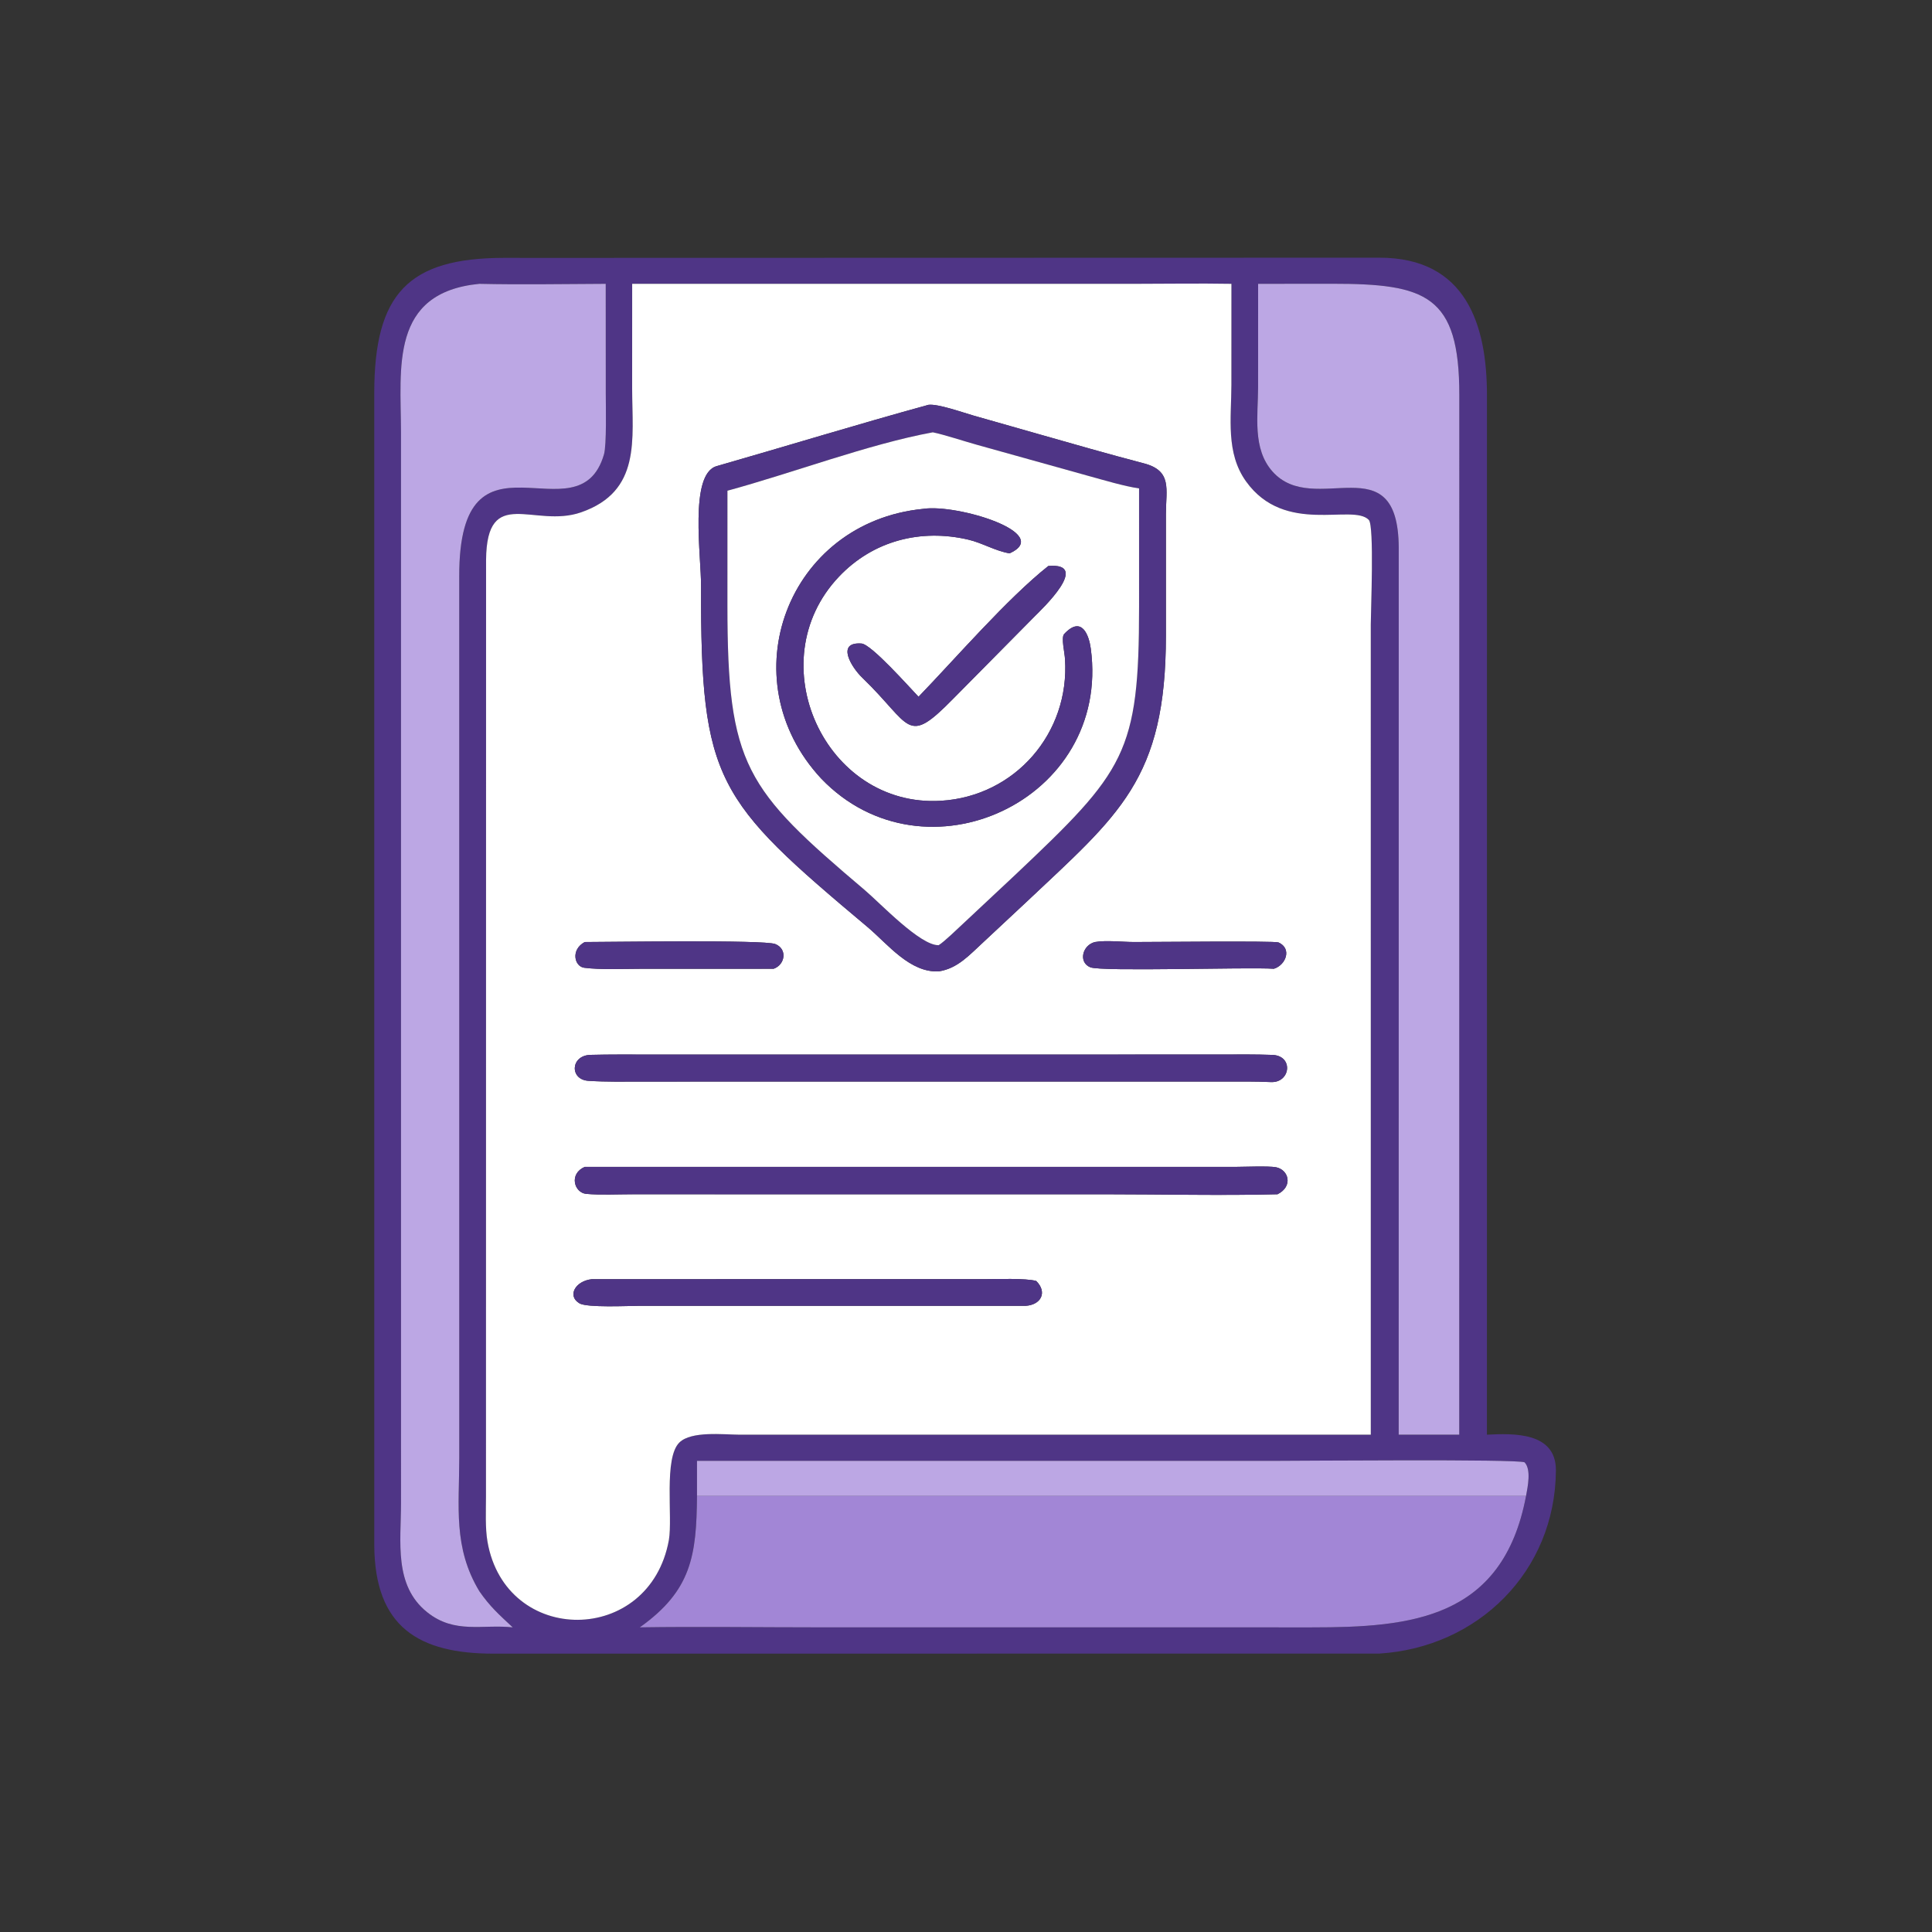 <svg xmlns="http://www.w3.org/2000/svg" width="1028" height="1028" viewBox="0 0 1028 1028"><rect x="0" y="0" width="1028" height="1028" fill="#333333" stroke="none"/><path fill="#4f3586" d="m733.981 879.852-471.207.043c-40.198.042-63.364-14.35-63.63-57.66l-.005-613.224c.04-52.75 18.154-71.727 68.958-71.797l27.324.012 438.426-.107c46.308-.066 57.359 35.81 57.349 73.183l-.02 553.08c13.938-.683 36.865-1.579 36.71 19.09-.407 53.897-41.616 94.102-93.905 97.38M370.865 777.304v18.686c-.277 31.736-2.904 50.31-30.445 69.914 31.288-.476 64.007 0 95.403 0l262.082.016c52.683.01 101.697-4.327 114.09-69.93.879-4.825 2.883-14.085-.794-17.913-3.947-1.785-119.565-.777-131.981-.777zM496.34 151.02H336.378l-.02 55.728c.053 27.108 4.907 54.72-27.213 65.87-24.907 8.648-50.131-14.727-50.509 25.198l-.054 498.465c0 7.506-.464 16.731.807 24.04 9.684 55.684 86.346 55.472 96.52-.898 2.08-12.11-2.858-43.716 5.621-51.914 6.367-6.16 23.192-4.19 31.75-4.128h336.107l-.008-431.05c0-7.116 1.932-52.579-1.05-55.69-8.537-8.912-44.547 8.49-65.326-20.495-10.864-15.155-7.822-33.715-7.786-51.3l.016-53.826c-17.348-.3-35.534.007-52.946.01zm-241.293 0c-47.746 4.688-41.744 44.52-41.684 78.926l.008 569.915c.004 20.582-3.923 43.748 13.952 58.014 14.635 11.681 29.348 6.294 45.491 8.03-7.298-6.823-12.017-10.92-17.767-19.234-14.02-23.272-10.673-44.94-10.675-70.974l-.016-468.928c-.213-85.92 63.515-18.586 77.017-64.976 1.462-4.99.962-25.692.96-32.268l-.03-58.505c-21.8.089-45.616.504-67.256 0m414.386 0-.012 54.837c-.006 15.179-3.186 32.894 7.706 45.083 22.202 24.849 66.828-15.362 67.127 40.498l-.022 471.943h32.225l.032-553.282c.029-53.214-17.77-59.13-67.892-59.116z"/><path fill="#fff" d="M336.378 151.02h159.963l105.946.01c17.412-.003 35.598-.31 52.946-.01l-.016 53.827c-.036 17.584-3.078 36.144 7.786 51.3 20.779 28.984 56.789 11.582 65.326 20.493 2.982 3.112 1.05 48.575 1.05 55.69l.008 431.051H393.28c-8.558-.062-25.383-2.031-31.75 4.128-8.479 8.198-3.541 39.803-5.622 51.914-10.173 56.37-86.835 56.582-96.519.898-1.271-7.309-.807-16.534-.807-24.04l.054-498.465c.378-39.925 25.602-16.55 50.509-25.198 32.12-11.15 27.266-38.762 27.213-65.87zm157.692 64.376c-37.675 10.334-75.193 21.865-112.753 32.635-14.77 4.234-8.115 48.474-8.3 63.947-.177 103.952 8.013 113.654 88.767 181.437 10.752 9.122 22.37 24.178 37.68 23.452 10.14-1.536 16.403-8.803 23.705-15.485l22.516-21.023c49.667-46.889 74.732-65.447 74.68-142.322v-64.581c.038-13.208 3.46-22.946-11.74-26.911-19.066-4.975-37.991-10.445-56.945-15.83l-33.968-9.673c-5.47-1.574-18.54-6.226-23.642-5.646m88.558 285.846c-6.644 1.61-9.005 10.721-2.524 13.43 5.833 2.437 83.82-.16 97.725.793 6.314-1.92 9.818-10.724 2.433-14.01-2-.892-67.603-.205-76.847-.221-6.316-.01-14.743-1.032-20.787.008m-271.484 0c-7.65 4.104-5.463 13.028-.307 13.691 8.86 1.136 20.851.554 30.1.552l70.72-.02c6.096-2.138 7.473-10.515.834-13.153-5.911-2.35-88.03-1.076-101.347-1.07m287.999 59.867-254.119.006c-10.276 0-20.554-.093-30.82.17-10.675.275-11.213 13.15-1.138 13.814 9.485.626 19.303.408 28.818.408l51.396-.016 257.921-.008c8.359 0 16.68-.105 25.017.279 10.493.48 12.198-14.039.793-14.457-9.003-.33-17.58-.225-26.396-.214zm-287.999 59.774c-8.549 3.682-5.652 13.766.797 14.37 7.072.663 17.11.2 24.54.2l252.106.009c29.407 0 62.018.755 91.173-.01 8.439-4.217 5.937-13.057-.807-14.368-3.93-.763-17.428-.195-21.853-.193zm3.813 59.749c-8.907.953-13.274 8.936-6.636 12.86 4.066 2.403 25.967 1.339 31.035 1.337l206.393-.006c8.123-.534 11.695-7.138 5.632-13.22-5.486-1.59-21.333-.982-27.993-.977z"/><path fill="#bca7e4" d="M272.815 865.904c-16.143-1.735-30.856 3.652-45.49-8.029-17.876-14.266-13.949-37.432-13.953-58.014l-.008-569.915c-.06-34.406-6.062-74.238 41.684-78.926 21.64.504 45.457.089 67.256 0l.03 58.505c.002 6.576.502 27.278-.96 32.268-13.502 46.39-77.23-20.944-77.017 64.976l.016 468.928c.002 26.034-3.345 47.702 10.675 70.974 5.75 8.315 10.469 12.41 17.767 19.233"/><path fill="#bca7e4" d="m744.233 763.381.022-471.943c-.3-55.86-44.925-15.65-67.127-40.498-10.892-12.19-7.712-29.904-7.706-45.083l.012-54.837 39.164-.037c50.121-.014 67.92 5.902 67.892 59.116l-.032 553.282z"/><path fill="#4f3586" d="M499.465 516.867c-15.312.726-26.929-14.33-37.68-23.452-80.755-67.783-88.945-77.485-88.768-181.437.185-15.473-6.47-59.713 8.3-63.947 37.56-10.77 75.078-22.301 112.753-32.635 5.102-.58 18.173 4.072 23.642 5.646l33.968 9.673c18.954 5.385 37.88 10.855 56.945 15.83 15.2 3.965 11.778 13.703 11.74 26.91v64.582c.052 76.875-25.013 95.433-74.68 142.322l-22.516 21.023c-7.302 6.682-13.565 13.949-23.704 15.485m-3.124-286.834c-33.954 6.21-75.215 21.857-109.271 31.065l-.016 60.864c.014 85.477 9.505 97.825 73.016 151.594 8.416 7.126 29.583 29.647 39.395 29.368 3.054-1.901 9.95-8.641 13.08-11.535l27.478-25.722c58.758-55.52 66.083-64.758 66.07-142.83l-.003-62.95c-7.927-1.149-18.912-4.465-26.869-6.636l-59.407-16.578c-6.38-1.763-17.685-5.488-23.473-6.64"/><path fill="#fff" d="M387.07 261.098c34.056-9.208 75.317-24.855 109.27-31.065 5.79 1.152 17.093 4.877 23.474 6.64l59.407 16.578c7.957 2.17 18.942 5.487 26.869 6.636l.004 62.95c.012 78.072-7.313 87.31-66.071 142.83l-27.477 25.722c-3.13 2.894-10.027 9.634-13.081 11.535-9.812.28-30.979-22.242-39.395-29.368-63.511-53.77-73.002-66.117-73.016-151.594zm104.19 9.66c-72.284 7.097-103.606 90.55-54.27 143.554 55.016 57.323 154.274 11.573 143.404-69.226-.908-6.742-4.642-17.964-14.161-7.73-1.731 1.861.34 10.194.447 13.384 2.562 39.227-26.483 72.964-66.012 75.35-61.727 3.726-97.17-74.006-54.276-119.244 18.205-19.2 43.568-25.606 68.798-19.713 7.557 1.765 14.456 6.074 22.03 7.3 23.481-10.703-28.015-26.422-45.96-23.676m66.546 30.401c-21.875 17.34-49.123 48.935-69.06 69.583-4.978-5.17-25.11-27.947-30.345-28.324-13.866-.998-5.21 12.872.464 18.235 26.409 25.501 23.226 36.703 48.217 11.248l43.441-43.925c3.72-3.755 30.234-28.742 7.283-26.817"/><path fill="#4f3586" d="M566.68 350.74c-.106-3.19-2.178-11.523-.447-13.384 9.519-10.234 13.253.988 14.16 7.73 10.87 80.799-88.387 126.549-143.403 69.226-49.336-53.005-18.014-136.457 54.27-143.555 17.945-2.746 69.441 12.973 45.96 23.676-7.574-1.226-14.473-5.535-22.03-7.3-25.23-5.893-50.593.514-68.798 19.713-42.894 45.238-7.45 122.97 54.276 119.243 39.53-2.385 68.574-36.122 66.012-75.349"/><path fill="#4f3586" d="M488.745 370.742c19.938-20.648 47.186-52.243 69.06-69.583 22.952-1.925-3.561 23.062-7.282 26.817l-43.44 43.925c-24.992 25.455-21.81 14.253-48.218-11.248-5.674-5.363-14.33-19.233-.464-18.235 5.234.377 25.367 23.154 30.344 28.324"/><path fill="#4f3586" d="M677.829 515.465c-13.904-.954-91.892 1.644-97.725-.793-6.48-2.709-4.12-11.82 2.524-13.43 6.044-1.04 14.47-.018 20.787-.008 9.244.016 74.847-.67 76.847.22 7.385 3.287 3.881 12.092-2.433 14.011"/><path fill="#4f3586" d="m411.657 515.465-70.72.02c-9.249.002-21.24.584-30.1-.552-5.156-.663-7.342-9.587.307-13.691 13.316-.006 95.436-1.28 101.347 1.07 6.64 2.638 5.262 11.015-.834 13.153"/><path fill="#4f3586" d="m393.28 575.49-51.396.017c-9.515 0-19.333.218-28.818-.408-10.075-.665-9.537-13.539 1.138-13.814 10.266-.263 20.544-.17 30.82-.17l254.119-.006 51.472-.018c8.816-.01 17.393-.117 26.396.214 11.405.418 9.7 14.936-.793 14.457-8.336-.384-16.658-.28-25.017-.28z"/><path fill="#4f3586" d="M679.76 635.452c-29.155.765-61.766.01-91.173.01l-252.106-.008c-7.43 0-17.468.462-24.54-.201-6.449-.604-9.346-10.688-.797-14.37l345.956.008c4.425-.002 17.924-.57 21.853.193 6.744 1.311 9.246 10.151.807 14.368"/><path fill="#4f3586" d="m545.749 694.823-206.393.006c-5.068.002-26.969 1.066-31.035-1.337-6.638-3.924-2.27-11.907 6.636-12.86l208.43-.006c6.66-.005 22.508-.613 27.994.977 6.063 6.082 2.491 12.686-5.632 13.22"/><path fill="#bca7e4" d="M370.865 795.99v-18.686l308.355-.004c12.416 0 128.034-1.008 131.981.777 3.677 3.828 1.673 13.088.794 17.913z"/><path fill="#a286d6" d="M370.865 795.99h441.13c-12.393 65.603-61.407 69.94-114.09 69.93l-262.082-.016c-31.396 0-64.115-.476-95.403 0 27.541-19.604 30.168-38.178 30.445-69.914"/></svg>